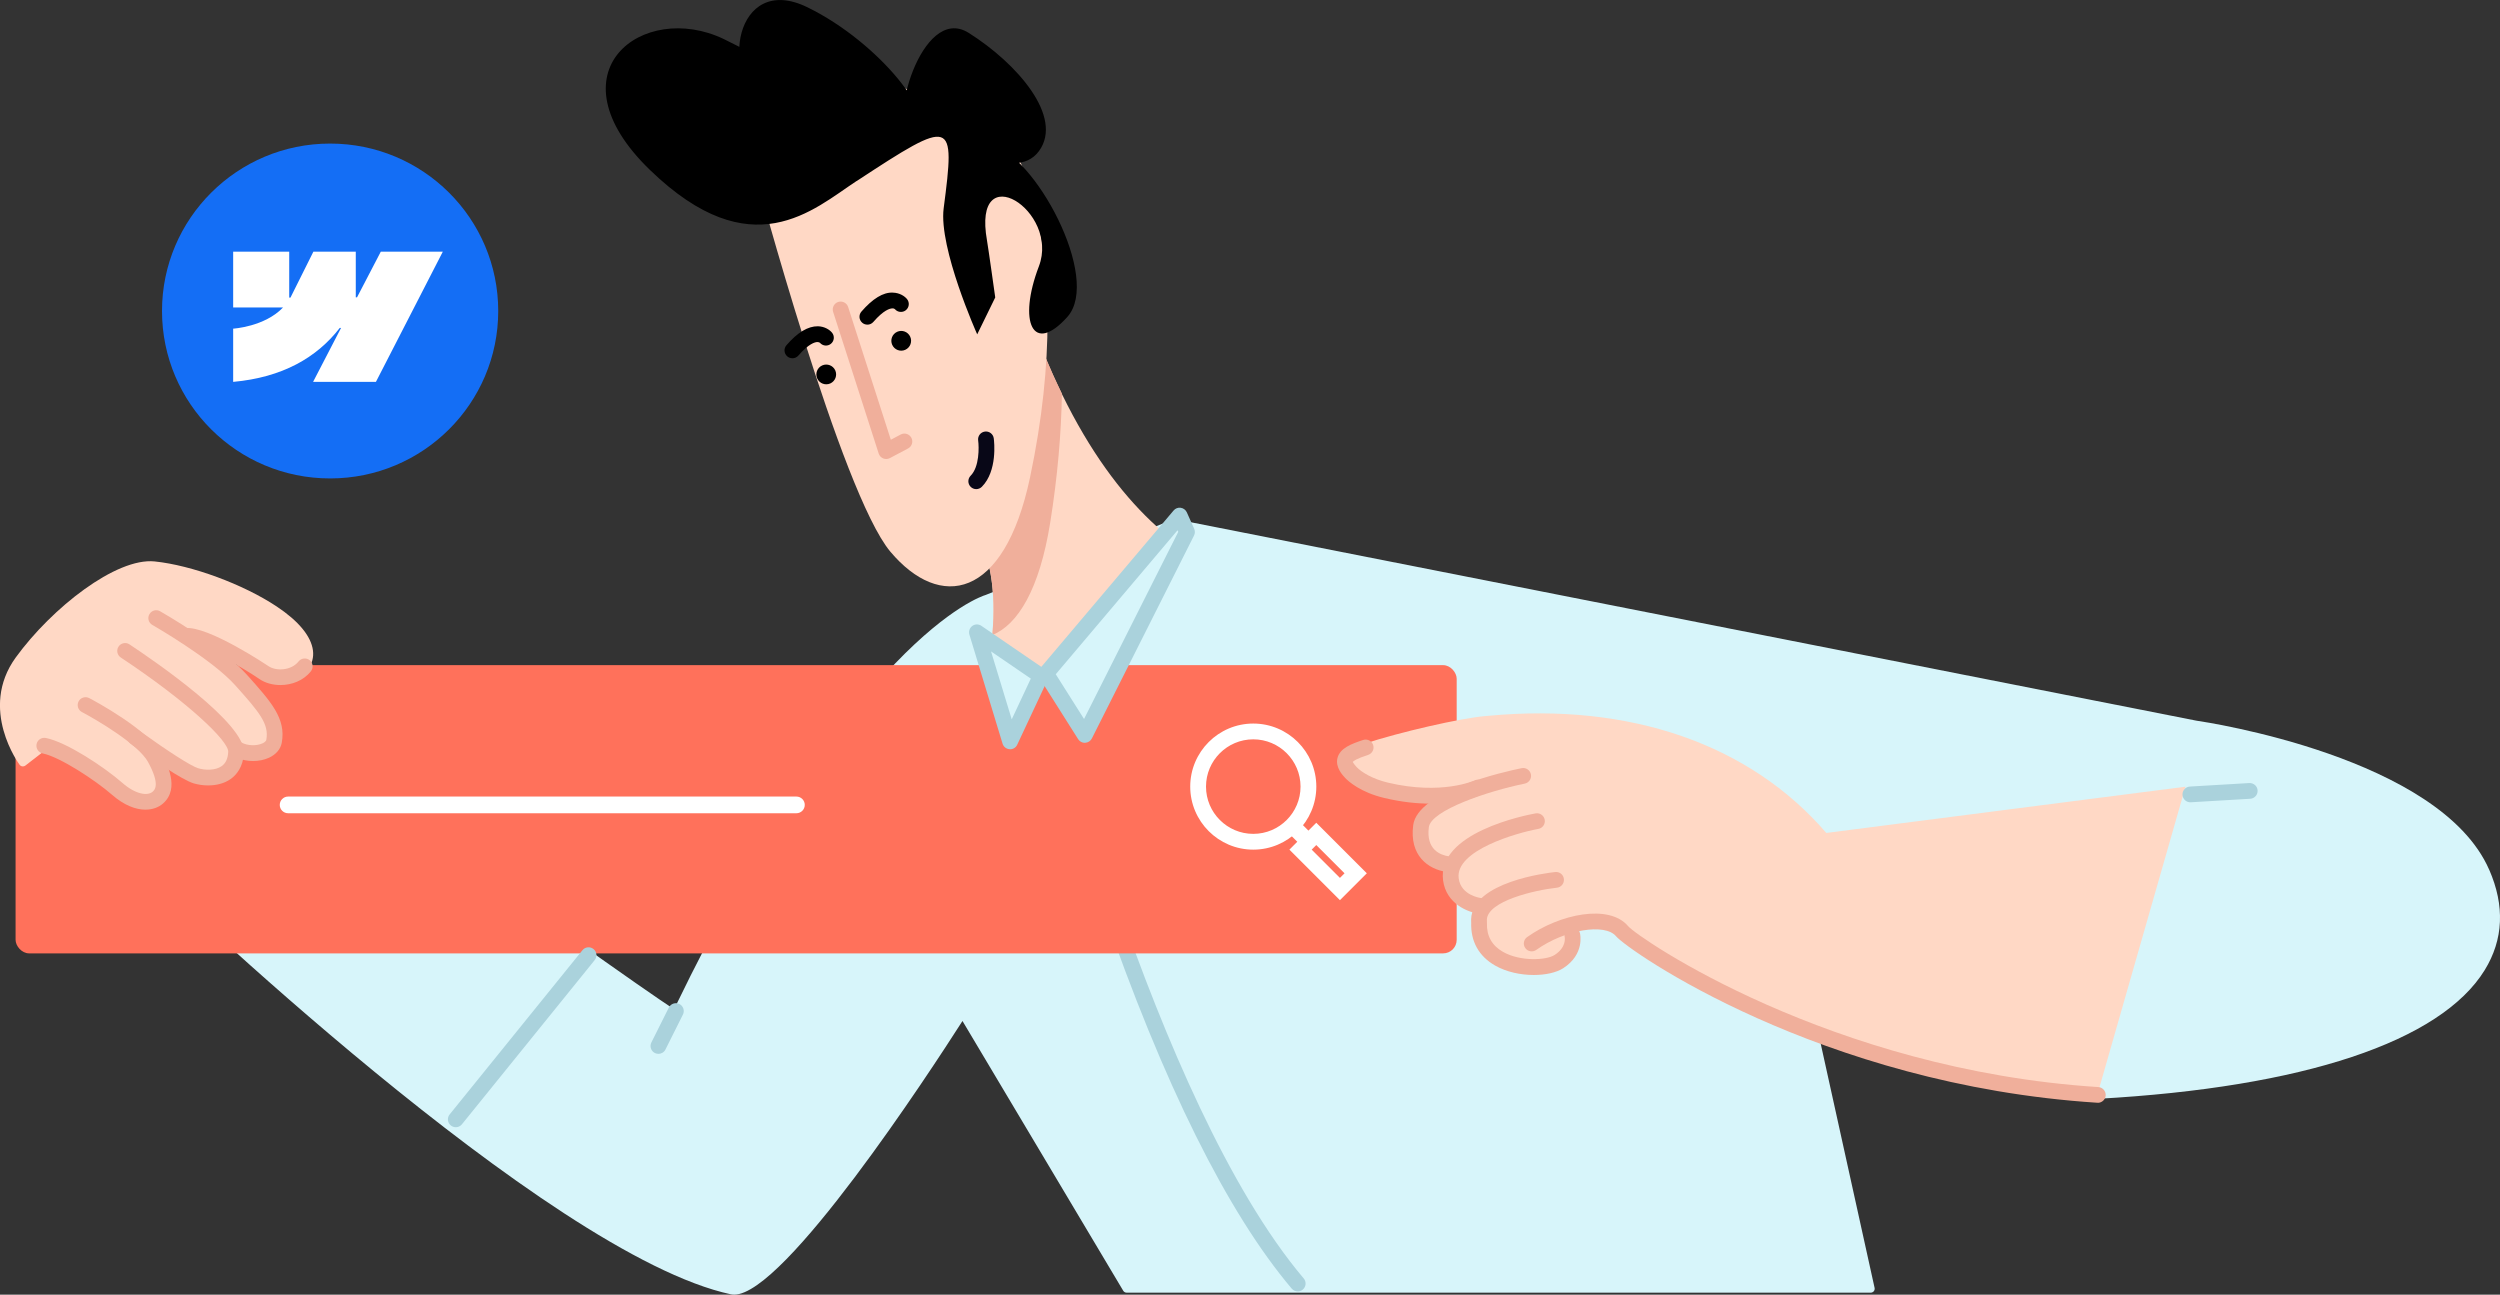 <?xml version="1.0" encoding="UTF-8"?>
<svg id="Layer_2" data-name="Layer 2" xmlns="http://www.w3.org/2000/svg" viewBox="0 0 733.6 379.91">
  <rect x="0" y="0" width="733.6" height="379.91" fill="#333333" stroke="none"/>
  <defs>
    <style>
      .cls-1 {
        fill: #aad2dc;
      }

      .cls-2 {
        fill-rule: evenodd;
      }

      .cls-2, .cls-3 {
        fill: #fff;
      }

      .cls-4 {
        fill: #ff715b;
      }

      .cls-5 {
        fill: #146ef5;
      }

      .cls-6 {
        fill: #080717;
      }

      .cls-7 {
        fill: #ffd8c5;
      }

      .cls-8 {
        fill: #f0af9b;
      }

      .cls-9 {
        fill: #d7f5fa;
      }
    </style>
  </defs>
  <g id="Layer_1-2" data-name="Layer 1">
    <g>
      <g>
        <path class="cls-9" d="M730.42,255.2c-14.44-33.02-83.07-43.32-85.92-43.73l-299.61-59.12c-.22-.04-.44-.02-.65.06l-54.99,22.17c-1.56.46-38.79,12.61-91.44,121.54-6.91-4.25-49.91-34.98-78.75-55.76-.25-.18-.56-.26-.86-.2l-75.35,12.3c-.43.07-.79.38-.92.8-.13.42-.01.87.3,1.18,4.8,4.64,118.24,113.79,172.28,125.37.3.06.6.09.93.09,14.77,0,57.29-65.14,66.99-80.3l47.17,79.16c.21.35.59.56.99.56h218.36c.35,0,.68-.16.9-.43.22-.27.3-.63.23-.97l-16.09-72.91c22.3,8.23,50,15.39,81.52,17.42.03,0,.05,0,.07,0,0,0,.01,0,.02,0,.01,0,.03,0,.04,0,60.25-3.35,100.55-16.77,113.48-37.78,5.5-8.95,5.94-18.85,1.31-29.45Z"/>
        <path class="cls-1" d="M380.81,378.95c-.66,0-1.31-.28-1.77-.82-18.89-22.33-37.6-59.99-55.61-111.95-13.38-38.61-21.35-71.12-21.43-71.44-.3-1.24.46-2.49,1.7-2.79,1.23-.31,2.49.46,2.79,1.7.31,1.28,31.84,129.22,76.08,181.5.82.97.7,2.43-.27,3.26-.43.37-.96.55-1.49.55Z"/>
        <rect class="cls-4" x="4.57" y="195.18" width="422.88" height="84.58" rx="3.98" ry="3.98"/>
        <g>
          <path class="cls-7" d="M535.92,244.43c-22.44-26.07-57.64-38.28-99.11-34.39l-1.09.1c-7.21.62-24.72,4.63-35.34,8.09-3.9,1.27-6.27,2.41-6.79,4.48-.19.74-.1,1.51.26,2.33.34.77.92,1.59,1.74,2.46,1.75,1.85,5.54,4.28,10.94,5.55,6.55,1.55,12.08,1.8,16.44,1.51-3.87,2.18-6.75,4.77-7.14,7.73-.35,2.71-.03,4.92.74,6.68,1.53,3.5,4.81,5.27,8.1,5.75.05,0,.09,0,.13,0-.29,1.09-.37,2.25-.21,3.48.13.96.38,1.82.71,2.6,1.72,3.94,5.76,5.63,8.35,6.07-.45.88-.78,1.81-.82,2.83,0,.18.03.36.09.51.01.03.04.04.06.07-.07.14-.11.3-.12.47-.07,2.12.27,4.05,1.02,5.77,1.05,2.4,2.88,4.37,5.44,5.83,5.97,3.39,14.98,3.21,18.73.8,5.71-3.67,4.29-9.98,4.24-10.2-.06-.25-.22-.45-.41-.6,5.75-1.45,10.96-1.03,13.21,1.64,0,0,47.55,31.96,82.15,37.59,34.6,5.64,58.18,9.74,58.18,9.74l25.89-90.47-105.4,13.57Z"/>
          <path class="cls-8" d="M615.58,323.59s-.1,0-.15,0c-81.5-5.23-137.78-44.76-141.21-48.85-3.29-3.94-15.12-1.92-23.42,4-1.04.74-2.48.5-3.22-.54-.74-1.04-.5-2.48.54-3.22,9.58-6.82,24.11-9.81,29.65-3.2,2.91,3.43,59.27,42.16,137.96,47.21,1.27.08,2.24,1.18,2.16,2.45-.08,1.23-1.1,2.17-2.31,2.17Z"/>
          <path class="cls-8" d="M419.79,235.82c-3.86,0-8.39-.43-13.53-1.65-7.09-1.68-10.6-4.92-11.51-5.87-.74-.78-2.98-3.14-2.28-5.88.72-2.85,3.99-4.13,7.55-5.29,1.21-.39,2.52.27,2.92,1.48.39,1.22-.27,2.52-1.48,2.91-3.47,1.13-4.32,1.78-4.51,2.07.05,0,.21.51,1.16,1.52,1.35,1.42,4.57,3.46,9.22,4.56,15.74,3.72,25.28-.62,25.38-.67,1.15-.54,2.53-.05,3.07,1.1.55,1.15.06,2.52-1.08,3.07-.31.15-5.65,2.64-14.91,2.64Z"/>
          <path class="cls-8" d="M424.85,255.9c-.11,0-.22,0-.34-.03-5.51-.81-10.98-4.84-9.82-13.73,1.3-10.02,26.73-15.69,31.81-16.73,1.24-.26,2.47.55,2.73,1.8.25,1.25-.55,2.47-1.8,2.73-10.97,2.24-27.51,7.85-28.15,12.79-.85,6.57,3.34,8.18,5.91,8.56,1.26.19,2.14,1.36,1.95,2.62-.17,1.15-1.16,1.98-2.29,1.98Z"/>
          <path class="cls-8" d="M434.38,268.13c-.08,0-.17,0-.25-.01-3.29-.36-9.75-2.86-10.67-9.76-1.88-14.01,24.16-19.14,27.14-19.68,1.26-.22,2.46.61,2.68,1.86.23,1.26-.6,2.46-1.86,2.69-6.41,1.17-24.47,6.33-23.38,14.52.67,5.02,6.36,5.75,6.6,5.78,1.26.15,2.17,1.29,2.03,2.56-.14,1.18-1.13,2.05-2.29,2.05Z"/>
          <path class="cls-8" d="M434,272.07s-.07,0-.1,0c-1.28-.05-2.27-1.13-2.21-2.41.47-10.86,22.21-13.51,24.68-13.77,1.3-.13,2.41.78,2.54,2.05.14,1.27-.78,2.41-2.05,2.55-6.61.71-20.32,3.94-20.56,9.37-.05,1.24-1.08,2.21-2.31,2.21Z"/>
          <path class="cls-8" d="M450.06,286.1c-3.8,0-7.95-.85-11.3-2.75-4.8-2.73-7.24-7.1-7.05-12.64.04-1.25,1.07-2.24,2.31-2.24.03,0,.05,0,.08,0,1.28.04,2.28,1.11,2.23,2.39-.13,3.77,1.46,6.62,4.72,8.46,5.01,2.85,12.64,2.51,15.14.9,3.48-2.24,3.01-5.02,2.94-5.33-.26-1.23.51-2.47,1.73-2.75,1.24-.27,2.45.45,2.76,1.67.06.25,1.47,6.19-4.93,10.31-1.97,1.27-5.15,1.98-8.63,1.98Z"/>
        </g>
        <g>
          <rect class="cls-3" x="379.32" y="241.43" width="4.62" height="6.54" transform="translate(-61.25 341.52) rotate(-45)"/>
          <path class="cls-3" d="M393.19,264.15l-14.83-14.83,7.89-7.89,14.83,14.83-7.89,7.89ZM384.9,249.32l8.29,8.29,1.35-1.35-8.29-8.29-1.36,1.36Z"/>
          <path class="cls-3" d="M367.76,249.32c-10.2,0-18.5-8.3-18.5-18.5s8.3-18.5,18.5-18.5,18.5,8.3,18.5,18.5-8.3,18.5-18.5,18.5ZM367.76,216.95c-7.65,0-13.87,6.22-13.87,13.87s6.22,13.87,13.87,13.87,13.87-6.22,13.87-13.87-6.22-13.87-13.87-13.87Z"/>
        </g>
        <g>
          <path class="cls-7" d="M81.63,217.66c1.18-6.56-2.79-10.98-9.99-19-2.69-3-6.72-6.22-10.76-9.12,5.52,2.38,12.61,6.63,15.85,8.86,3.66,2.51,10.26,2.14,13.64-2.12,1.22-1.54,1.72-3.42,1.46-5.44-.55-4.17-4.23-8.62-10.65-12.88-9.8-6.51-24.85-12.07-35.78-13.21-11.3-1.18-30.2,13.62-40.78,28.18-11,15.16,1.03,31.35,1.15,31.51.06.08.14.15.21.22.42.33,1.03.33,1.49-.03l5.75-4.45c5.47,1.41,15.52,8.07,20.31,12.25,5.74,5.03,10.93,4.88,13.57,2.54,3.56-3.15,2.04-7.97.13-11.78,3.98,2.65,7.87,5.04,9.8,5.64,2.73.84,7.01,1.04,10.06-1.17,1.33-.96,2.91-2.79,3.3-6.07,2.59.96,5.83.88,8.23-.3,1.66-.82,2.72-2.1,2.99-3.62Z"/>
          <g>
            <path class="cls-8" d="M82.29,201.02c-2.28,0-4.48-.61-6.14-1.75-5.4-3.72-17.8-10.67-21.33-10.36-1.25.12-2.41-.78-2.55-2.05-.14-1.27.78-2.41,2.05-2.55,6.7-.77,24.27,11.03,24.45,11.15,2.28,1.57,6.73,1.31,8.84-1.36.79-1,2.25-1.17,3.25-.38,1,.79,1.17,2.25.38,3.25-2.2,2.78-5.65,4.05-8.95,4.05Z"/>
            <path class="cls-8" d="M74.25,223.31c-2.03,0-4.06-.49-5.7-1.44-1.1-.64-1.48-2.06-.84-3.16.64-1.1,2.06-1.48,3.16-.84,1.67.97,4.37,1.08,6.15.26.31-.14,1.04-.53,1.13-1.05.84-4.66-2.02-8.07-9.15-16.02-6.93-7.73-24.12-17.58-24.3-17.68-1.11-.63-1.5-2.04-.86-3.15.63-1.11,2.04-1.5,3.15-.86.73.42,18.01,10.32,25.44,18.61,7.19,8.02,11.53,12.85,10.26,19.93-.34,1.9-1.67,3.47-3.74,4.43-1.42.65-3.06.98-4.71.98Z"/>
            <path class="cls-8" d="M61.11,230.48c-1.6,0-3.11-.26-4.34-.63-3.37-1.04-11.91-6.88-18.47-11.61-1.04-.75-1.34-2.24-.59-3.27.75-1.04,2.13-1.32,3.16-.57,8.63,6.21,15.2,10.4,17.27,11.03,2.01.62,5.02.7,6.88-.6,1.21-.84,1.85-2.22,1.95-4.2.17-3.16-11.84-14.64-31.53-27.69-1.06-.71-1.36-2.14-.65-3.21.7-1.06,2.14-1.36,3.2-.65,7.99,5.3,34.03,23.25,33.59,31.78-.23,4.3-2.26,6.58-3.92,7.75-1.96,1.37-4.33,1.86-6.55,1.86Z"/>
            <path class="cls-8" d="M42.7,237.59c-2.84,0-6.28-1.26-9.85-4.39-4.73-4.14-15.25-11.09-20.31-12.11-1.25-.26-2.06-1.47-1.81-2.73.25-1.25,1.46-2.05,2.73-1.81,6.2,1.26,17.2,8.59,22.44,13.17,3.9,3.42,7.44,3.89,8.9,2.59.57-.51,2.31-2.05-1.4-8.78-2.81-5.08-14.93-12.25-19.37-14.59-1.13-.59-1.56-1.99-.97-3.12.59-1.13,2-1.56,3.12-.97,1.76.92,17.28,9.24,21.26,16.44,1.36,2.46,5.51,9.96.42,14.47-1.27,1.13-3.05,1.82-5.16,1.82Z"/>
          </g>
        </g>
        <path class="cls-3" d="M233.7,238.64H84.54c-1.35,0-2.45-1.1-2.45-2.45s1.1-2.45,2.45-2.45h149.16c1.35,0,2.45,1.1,2.45,2.45s-1.1,2.45-2.45,2.45Z"/>
        <path class="cls-1" d="M642.74,235.43c-1.22,0-2.23-.95-2.31-2.18-.08-1.27.9-2.37,2.17-2.44l17.43-1.03c1.29-.05,2.37.9,2.44,2.17.08,1.27-.9,2.37-2.17,2.44l-17.43,1.03s-.09,0-.14,0Z"/>
        <path class="cls-1" d="M133.74,330.77c-.51,0-1.02-.17-1.45-.51-.99-.8-1.15-2.26-.34-3.25l38.96-48.18c.8-.99,2.25-1.15,3.25-.34.99.8,1.15,2.26.34,3.25l-38.96,48.18c-.46.56-1.12.86-1.8.86Z"/>
        <path class="cls-1" d="M193.2,309.24c-.35,0-.7-.08-1.03-.24-1.14-.57-1.6-1.96-1.03-3.1l5.13-10.25c.57-1.14,1.96-1.6,3.1-1.03,1.14.57,1.6,1.96,1.03,3.1l-5.13,10.25c-.4.81-1.22,1.28-2.07,1.28Z"/>
        <g>
          <g>
            <path class="cls-7" d="M342.76,157.35c-17.73-14.44-36.33-41.78-49.08-92.79-23.96-95.81-13.81,82.26-13.81,82.26,3.25,4.57,15.24,13.93,10.62,45.34l13.63,5.79,38.64-40.59Z"/>
            <path class="cls-8" d="M279.87,146.82c3.04,4.27,13.72,12.75,11.31,39.52,7.51-3.04,13.86-13.41,16.99-32.96,2.19-13.64,3.24-26.27,3.44-37.85-6.64-13.61-12.77-30.33-17.93-50.98-23.96-95.8-13.81,82.26-13.81,82.26Z"/>
            <path class="cls-7" d="M221.75,51.18s25.07,93.55,39.54,110.73c14.47,17.17,33.33,14.23,40.95-21.75,14.63-69.11-5.08-109.29-19.49-111.27-14.41-1.98-57.36-14.83-60.99,22.29Z"/>
            <path d="M251.35,53.12c-12.68,8.33-30.76,25.63-60.61-3.23-29.85-28.86-2.06-49.79,21.63-38.44,23.69,11.35,26.06,20.42,12.43,16.4-13.64-4.02-9.52-36.3,12.12-25.72,21.65,10.57,38.64,33.37,30.97,35.13-7.67,1.75,2.22-36.5,16.35-27.62,14.13,8.88,27.96,24.65,20.64,34.69-7.32,10.05-27.42-4.6-14.41-1.99,13.01,2.62,32.87,39.35,22.73,50.66-10.14,11.31-14.56,1.46-8.35-14.85,6.21-16.31-19.69-32.58-15.22-7.54.38,2.15,2.41,16.67,2.41,16.67l-5.29,10.83s-11.36-25.33-9.84-37c3.44-26.31,2.84-26.62-25.55-7.97Z"/>
          </g>
          <g>
            <polygon class="cls-9" points="306.94 197.65 318.33 215.67 348.31 156.12 346.15 151.3 306.94 197.65"/>
            <path class="cls-1" d="M318.33,217.98c-.79,0-1.53-.4-1.96-1.08l-11.39-18.02c-.54-.85-.46-1.96.19-2.73l39.21-46.35c.51-.61,1.29-.92,2.09-.8.79.11,1.46.62,1.79,1.34l2.16,4.82c.28.63.27,1.36-.04,1.98l-29.98,59.55c-.37.74-1.12,1.23-1.95,1.27-.04,0-.08,0-.11,0ZM309.8,197.85l8.3,13.13,27.65-54.92-.21-.46-35.74,42.25Z"/>
          </g>
          <g>
            <polygon class="cls-9" points="286.68 185.53 296.41 217.53 305.4 198.34 286.68 185.53"/>
            <path class="cls-1" d="M296.41,219.85c-.05,0-.11,0-.17,0-.96-.07-1.77-.72-2.05-1.63l-9.73-32c-.28-.94.05-1.95.84-2.54.79-.58,1.86-.6,2.67-.04l18.72,12.81c.94.64,1.27,1.86.79,2.89l-8.99,19.2c-.38.82-1.2,1.33-2.09,1.33ZM290.81,191.15l6.07,19.94,5.6-11.96-11.67-7.98Z"/>
          </g>
          <path class="cls-8" d="M260.04,134.69c-.3,0-.59-.06-.87-.17-.63-.26-1.12-.78-1.33-1.44l-13.37-41.57c-.39-1.22.28-2.52,1.5-2.91,1.22-.38,2.52.28,2.91,1.5l12.52,38.94,2.9-1.54c1.13-.61,2.52-.17,3.13.96.6,1.13.17,2.53-.96,3.13l-5.34,2.83c-.34.18-.71.27-1.08.27Z"/>
          <path d="M245.1,108.69c.65,1.46,0,3.17-1.46,3.83-1.46.65-3.17,0-3.83-1.46s0-3.17,1.46-3.83c1.46-.65,3.17,0,3.83,1.46Z"/>
          <path d="M232.52,105.13c-.54,0-1.07-.19-1.51-.56-.97-.84-1.08-2.29-.24-3.26,3.25-3.76,6.3-5.6,9.24-5.57,2,.05,3.49,1.06,4.17,1.92.79,1,.62,2.46-.39,3.25-.98.77-2.38.62-3.18-.31-.07-.06-.34-.23-.82-.23-.65.03-2.49.47-5.52,3.97-.46.53-1.1.8-1.75.8Z"/>
          <path d="M267.1,98.82c.65,1.46,0,3.17-1.46,3.83-1.46.66-3.17,0-3.83-1.46s0-3.17,1.46-3.83c1.46-.66,3.17,0,3.83,1.46Z"/>
          <path d="M254.52,95.26c-.54,0-1.08-.18-1.51-.56-.97-.84-1.08-2.29-.24-3.26,3.25-3.76,6.41-5.74,9.24-5.57,2,.05,3.49,1.06,4.17,1.92.79,1,.62,2.46-.39,3.25-.98.77-2.38.62-3.18-.31-.07-.06-.31-.28-.82-.23-.65.02-2.49.47-5.52,3.97-.46.53-1.1.8-1.75.8Z"/>
          <path class="cls-6" d="M286.47,143.53c-.59,0-1.18-.22-1.63-.67-.91-.9-.91-2.36-.01-3.27,2.58-2.6,2.47-8.36,2.2-10.36-.17-1.27.72-2.43,1.99-2.59,1.25-.17,2.43.72,2.59,1.99.13.97,1.11,9.58-3.5,14.22-.45.45-1.05.68-1.64.68Z"/>
        </g>
      </g>
      <g>
        <path class="cls-5" d="M96.87,42.13h0c27.25,0,49.33,21.99,49.33,49.13h0c0,27.13-22.09,49.13-49.33,49.13h0c-27.25,0-49.33-21.99-49.33-49.13h0c0-27.13,22.09-49.13,49.33-49.13Z"/>
        <path class="cls-2" d="M129.94,73.85l-19.63,38.21h-18.44l8.21-15.84h-.37c-6.78,8.76-16.89,14.53-31.29,15.84v-15.62s9.22-.54,14.63-6.21h-14.63v-16.38h16.45v13.47h.37s6.72-13.47,6.72-13.47h12.44v13.39h.37s6.97-13.39,6.97-13.39h18.19Z"/>
      </g>
    </g>
  </g>
</svg>